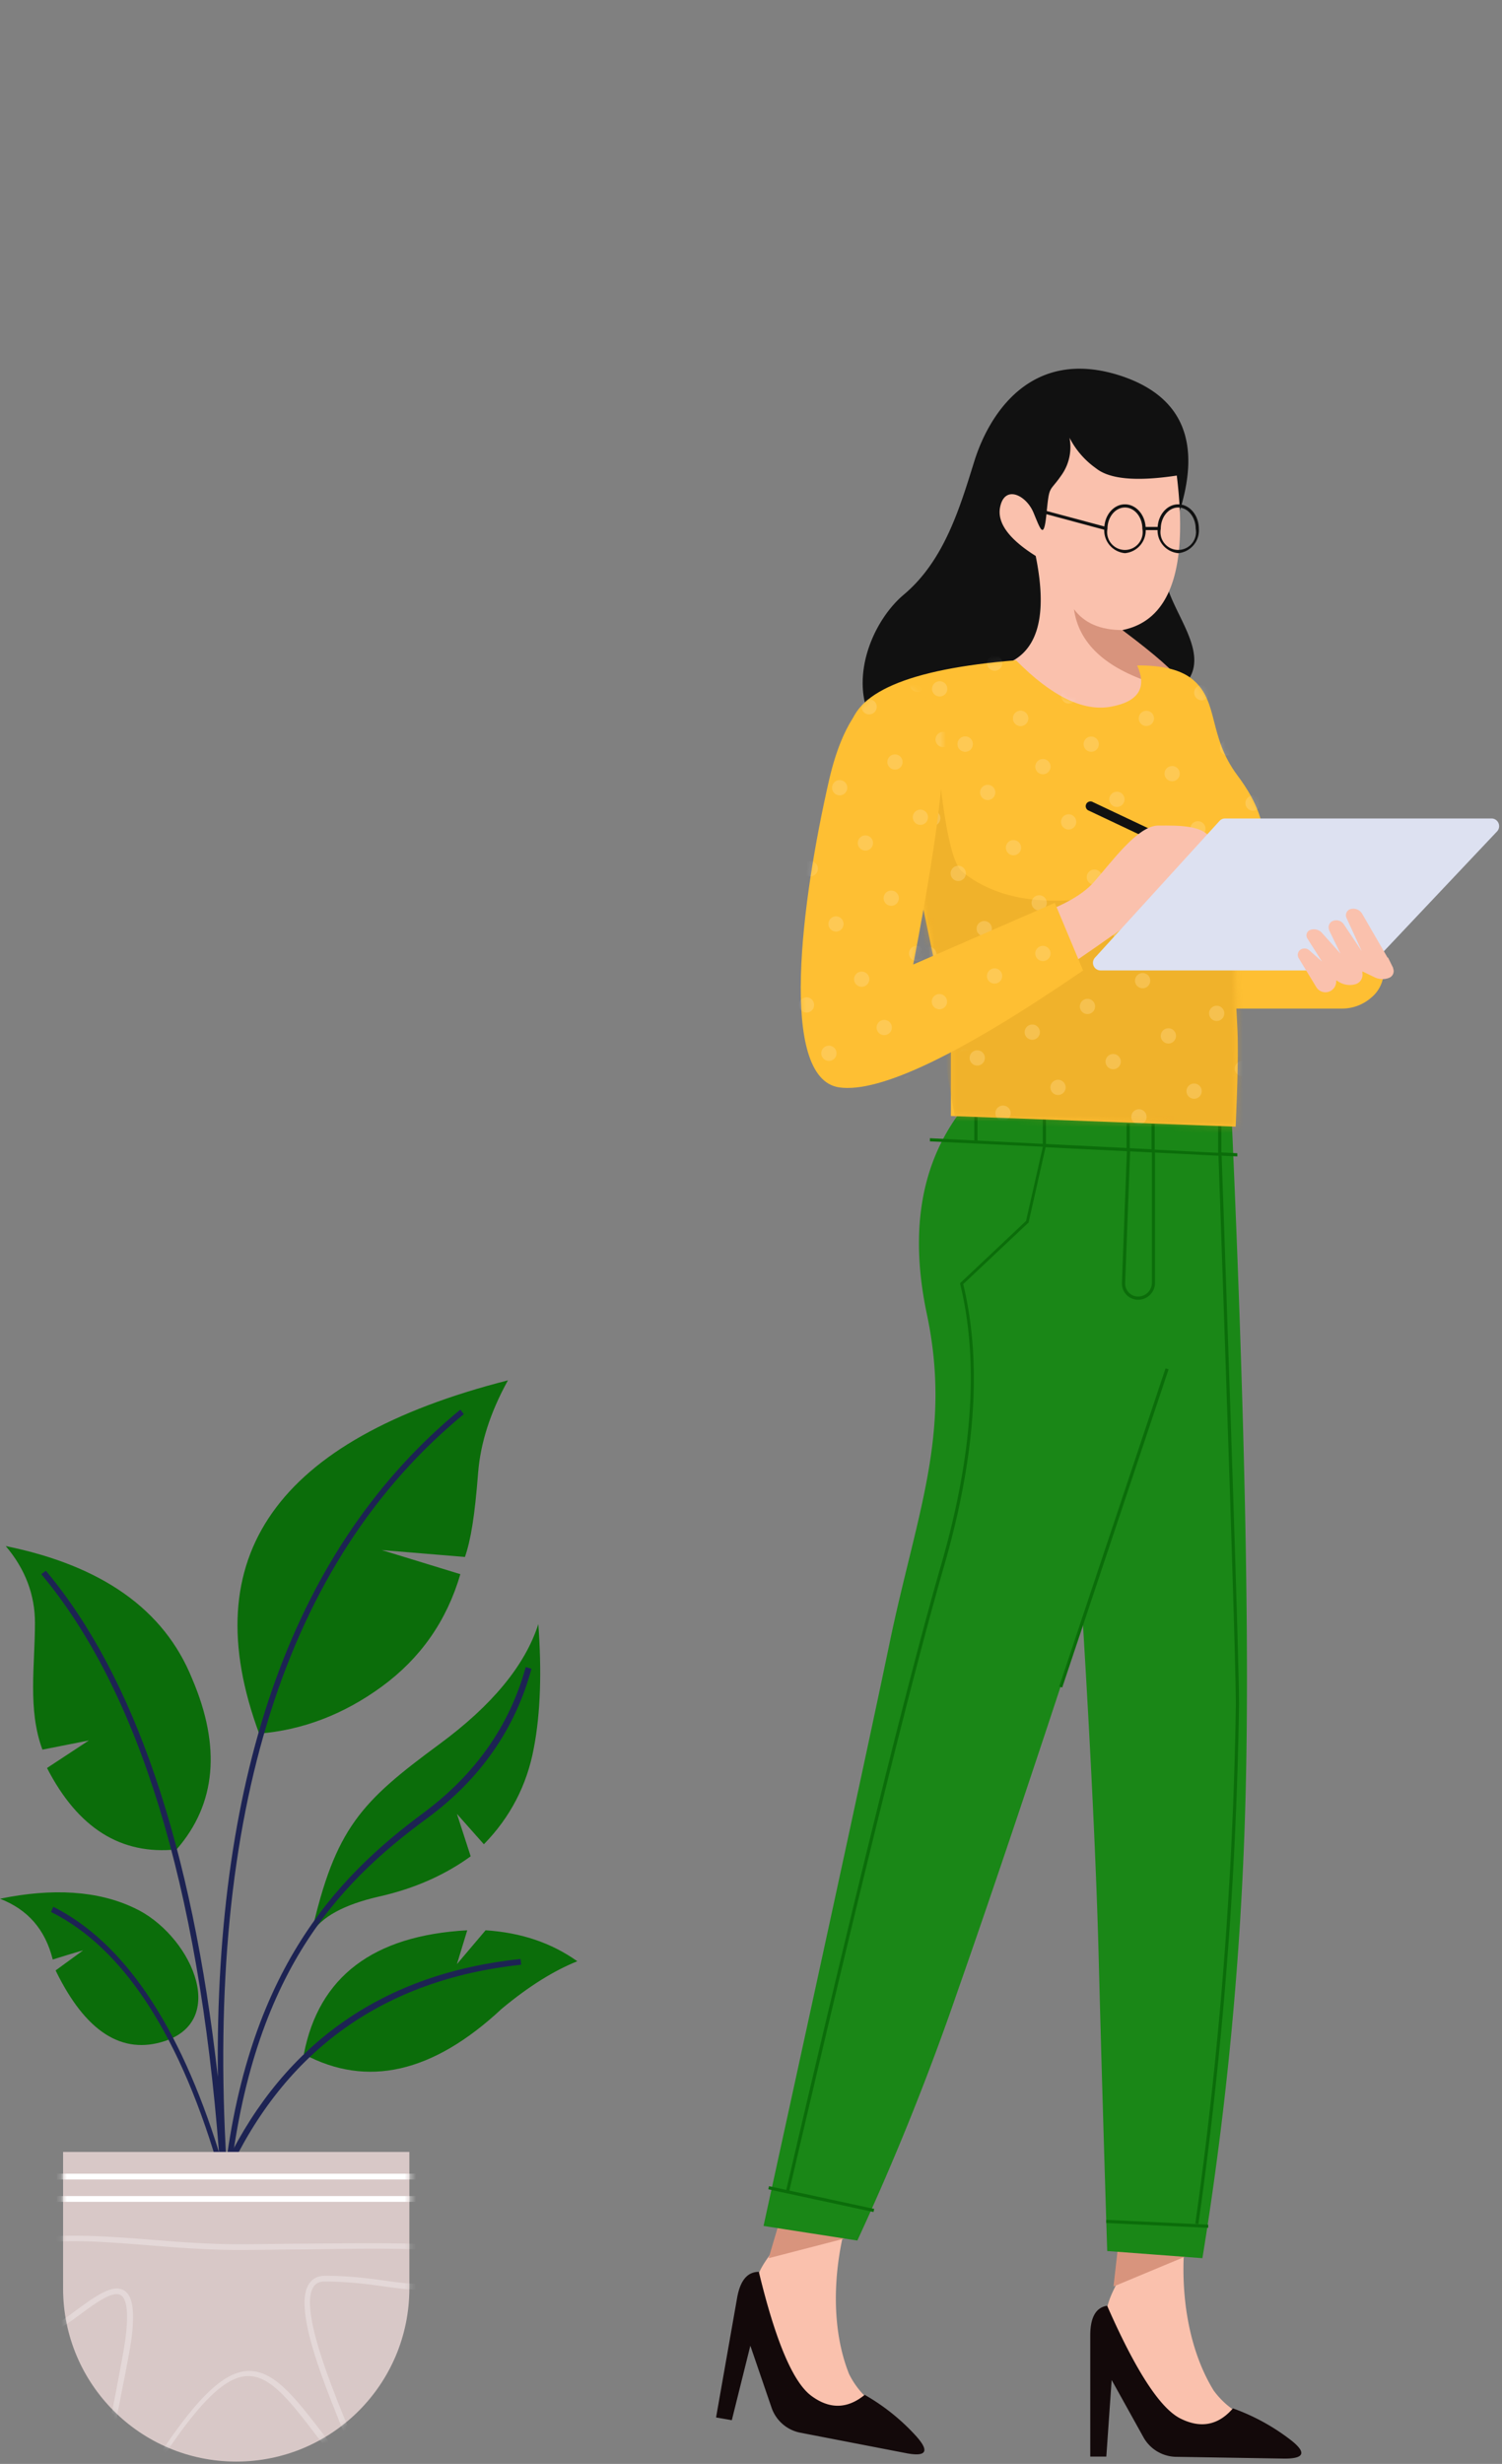 <svg width="258" height="423" viewBox="0 0 258 423" fill="none" xmlns="http://www.w3.org/2000/svg">
  <rect x="0" y="0" width="258" height="423" fill="#808080" stroke="none"/>
  <path fill-rule="evenodd" clip-rule="evenodd" d="M202.637 87.738c3.736-11.956.407-19.682-9.986-23.178-15.6-5.167-22.817 6.694-25.292 14.63-2.475 7.938-5.146 17.04-12.112 22.895-6.966 5.854-11.992 20.975.96 28.029 12.951 7.054 30.404-3.903 43.476-9.997 13.071-6.094-1.723-16.429.599-23.854a61.385 61.385 0 002.355-8.525z" fill="#111"/>
  <path fill-rule="evenodd" clip-rule="evenodd" d="M202.136 81.644c1.976 16.047-1.138 24.889-9.343 26.524.421 3.38 2.743 7.068 6.966 11.065 6.334 5.986-5.157 11.524-15.262 4.906-6.738-4.419-10.978-7.689-12.723-9.811 6.302-1.745 8.344-8.039 6.127-18.883-4.564-2.87-6.606-5.636-6.127-8.296.742-4.001 4.481-2.18 5.746.85 1.264 3.031 1.787 4.819 2.256 0 .469-4.818.48-3.434 2.497-6.345a8.348 8.348 0 001.439-6.497 14.516 14.516 0 004.557 5.244c2.333 1.875 6.955 2.29 13.867 1.243z" fill="#FAC1AD"/>
  <path fill-rule="evenodd" clip-rule="evenodd" d="M192.792 108.168c-3.761 0-6.541-1.178-8.318-3.587.822 5.815 5.306 10.037 13.453 12.668 8.147 2.631 6.436-.396-5.135-9.081z" fill="#D8947D"/>
  <path d="M193.229 94.966a3.915 3.915 0 01-3.543-4.186c0-2.323 1.591-4.198 3.543-4.198 1.951 0 3.565 1.875 3.565 4.198a3.917 3.917 0 01-3.565 4.186zm0-7.839c-1.646 0-2.998 1.636-2.998 3.653a3.05 3.05 0 005.35 2.52 3.052 3.052 0 00.646-2.52c0-2.017-1.341-3.653-2.998-3.653zM202.386 94.966a3.917 3.917 0 01-3.543-4.186c0-2.323 1.591-4.198 3.543-4.198 1.951 0 3.543 1.875 3.543 4.198a3.911 3.911 0 01-3.543 4.186zm0-7.839c-1.657 0-2.998 1.636-2.998 3.653a3.05 3.05 0 004.298 3.336 3.058 3.058 0 001.657-2.005 3.07 3.07 0 00.041-1.332c0-2.016-1.352-3.652-2.998-3.652z" fill="#111"/>
  <path d="M199.115 91.009h-2.616v-.546h2.616v.546zm-9.222 0l-11.883-3.195.141-.523 11.883 3.183-.141.535z" fill="#111"/>
  <path fill-rule="evenodd" clip-rule="evenodd" d="M213.866 414.895a14.492 14.492 0 01-5.386-4.481c-4.361-7.064-5.843-16.8-4.949-25.925h-9.081a15.886 15.886 0 01-1.93 6.291c-1.602 2.867-3.009 5.778-2.3 7.882.472 1.41 4.571 7.649 12.297 18.719l11.349-2.486z" fill="#FAC1AD"/>
  <path fill-rule="evenodd" clip-rule="evenodd" d="M206.256 386.299l-14.99 6.247.862-7.566 14.128 1.319z" fill="#D8947D"/>
  <path fill-rule="evenodd" clip-rule="evenodd" d="M190.176 395.849c-1.929.295-2.9 1.985-2.9 5.092v20.801h2.758l.916-13.148 5.451 9.812a6.54 6.54 0 005.614 3.379l18.675.305c3.496 0 3.765-1.119.807-3.357a36.134 36.134 0 00-9.714-5.266c-2.522 2.907-5.527 3.489-9.015 1.744-3.489-1.744-7.686-8.198-12.592-19.362z" fill="#13090A"/>
  <path fill-rule="evenodd" clip-rule="evenodd" d="M150.363 412.9a14.513 14.513 0 01-4.524-5.342c-3.074-7.73-2.835-17.563-.371-26.394l-8.939-1.581a16.062 16.062 0 01-2.965 5.855c-2.072 2.551-3.969 5.178-3.642 7.37.218 1.453 3.176 8.311 8.874 20.572l11.567-.48z" fill="#FAC1AD"/>
  <path fill-rule="evenodd" clip-rule="evenodd" d="M146.319 383.988l-14.292 3.696 2.158-7.294 12.134 3.598z" fill="#D8947D"/>
  <path fill-rule="evenodd" clip-rule="evenodd" d="M130.348 390.028c-1.952 0-3.205 1.45-3.74 4.502L123 415.026l2.704.469 3.183-12.788 3.641 10.629a6.54 6.54 0 004.939 4.307l18.336 3.543c3.445.625 3.903-.429 1.374-3.162a36.008 36.008 0 00-8.645-6.879c-2.987 2.442-6.051 2.493-9.19.153-3.14-2.341-6.138-9.431-8.994-21.27z" fill="#13090A"/>
  <path fill-rule="evenodd" clip-rule="evenodd" d="M164.426 191.59c-6.366 8.94-8.111 20.256-5.232 33.949 4.36 20.55-1.777 34.352-6.389 56.538-3.074 14.797-10.291 48.154-21.651 100.069l16.113 2.507a451.071 451.071 0 0017.236-42.845c5.77-16.44 12.925-37.699 21.465-63.776 1.454 23.875 2.373 43.266 2.758 58.173.385 14.907.872 31.656 1.461 50.247l16.353 1.232a587.048 587.048 0 007.358-77.404c.778-26.165.007-65.445-2.311-117.839l-47.161-.851z" fill="#1A8717"/>
  <path d="M207.532 382.473l-17.508-.829v-.545l17.519.829-.011.545zm-1.679-.654l-.534-.077a711.854 711.854 0 006.966-89.047c0-5.854-1.003-37.568-2.987-94.28l-10.902-.545v22.371a2.9 2.9 0 01-2.889 2.9h-.109a2.79 2.79 0 01-2.682-2.9l.851-22.6-13.965-.687-2.933 12.995h-.065l-11.153 10.51c3.271 13.409 2.126 29.675-3.27 48.35-5.397 18.675-14.347 54.728-26.589 107.264l14.575 3.151-.12.534-18.075-3.903.12-.534 2.965.643c12.243-52.558 21.193-88.654 26.6-107.308 5.408-18.653 6.541-34.886 3.271-48.219v-.153l11.316-10.673 2.889-12.744-19.405-.916v-.545l7.631.381v-4.197h.545v4.219l11.218.567v-4.786h.545v4.808l13.845.687v-4.187h.545v4.22l3.74.185v-4.361h.545v4.426l10.901.545a1.07 1.07 0 000-.196v-4.775h.545v4.906l2.748.142v.545l-2.693-.131c1.984 56.69 2.987 88.393 2.987 94.247a711.692 711.692 0 01-6.977 89.168zm-11.73-184.156l-.851 22.589a2.191 2.191 0 00.589 1.613 2.18 2.18 0 001.57.72h.087a2.356 2.356 0 002.344-2.355v-22.382l-3.739-.185zm-11.665 92.056l-.523-.164 18.271-54.64.523.174-18.271 54.63z" fill="#0B6D0A"/>
  <path fill-rule="evenodd" clip-rule="evenodd" d="M200.423 162.689h30.078l7.184 3.924a5.898 5.898 0 01-2.18 4.688 7.63 7.63 0 01-5.047 1.854h-30.035v-10.466z" fill="#FEBF33"/>
  <path fill-rule="evenodd" clip-rule="evenodd" d="M212.252 193.421c.349-7.893.451-13.416.305-16.571-.512-10.76-1.264-17.759 1.603-22.207 6.181-9.605 1.57-17.269-1.603-21.52-5.036-6.727-3.172-12.57-7.555-16.353-1.962-1.723-5.185-2.566-9.67-2.53 1.723 3.867.211 6.229-4.535 7.087-4.745.857-10.171-1.799-16.276-7.97-18.584 1.498-28.133 5.637-28.649 12.418-.516 6.781 3.31 14.885 11.479 24.311l5.985 28.585v12.919l48.916 1.831z" fill="#FEBF33"/>
  <g opacity=".4">
    <mask id="a" maskUnits="userSpaceOnUse" x="145" y="113" width="73" height="81">
      <path fill-rule="evenodd" clip-rule="evenodd" d="M212.252 193.421c.349-7.893.451-13.416.305-16.571-.512-10.76-1.264-17.759 1.603-22.207 6.181-9.605 1.57-17.269-1.603-21.52-5.036-6.727-3.172-12.57-7.555-16.353-1.962-1.723-5.185-2.566-9.67-2.53 1.723 3.867.211 6.229-4.535 7.087-4.745.857-10.171-1.799-16.276-7.97-18.584 1.498-28.133 5.637-28.649 12.418-.516 6.781 3.31 14.885 11.479 24.311l5.985 28.585v12.919l48.916 1.831z" fill="#FEBF33"/>
    </mask>
    <g mask="url(#a)">
      <path fill-rule="evenodd" clip-rule="evenodd" d="M217.212 139.664c1.388 5.32-2.609 8.954-11.992 10.902-11.163 2.3-28.486 8.34-39.965-.927-1.708-1.388-3.133-8.129-4.274-20.223l-4.6 20.223 3.346 18.163 4.514 25.075 51.085 2.027 7.631-46.671a7.23 7.23 0 00-2.769-3.129c-1.144-.676-2.147-2.507-2.976-5.44z" fill="#DD9D1D"/>
      <g opacity=".4" fill="#fff">
        <path d="M33.486 111.406a1.308 1.308 0 100-2.617 1.308 1.308 0 000 2.617zM42.97 106.98a1.308 1.308 0 100-2.617 1.308 1.308 0 000 2.617zM52.444 102.565a1.309 1.309 0 100-2.617 1.309 1.309 0 000 2.617zM61.929 98.138a1.308 1.308 0 100-2.616 1.308 1.308 0 000 2.616zM70.225 94.268a1.308 1.308 0 100-2.616 1.308 1.308 0 000 2.616zM79.698 89.853a1.308 1.308 0 100-2.616 1.308 1.308 0 000 2.616zM89.183 85.427a1.308 1.308 0 100-2.617 1.308 1.308 0 000 2.617zM98.667 81.011a1.308 1.308 0 100-2.616 1.308 1.308 0 000 2.616zM106.963 77.141a1.309 1.309 0 100-2.617 1.309 1.309 0 000 2.617zM116.437 72.715a1.308 1.308 0 100-2.615 1.308 1.308 0 000 2.615zM125.921 68.3a1.309 1.309 0 100-2.617 1.309 1.309 0 000 2.617zM135.406 63.873a1.308 1.308 0 100-2.616 1.308 1.308 0 000 2.616zM144.879 59.458a1.309 1.309 0 100-2.617 1.309 1.309 0 000 2.617zM153.176 55.588a1.308 1.308 0 100-2.617 1.308 1.308 0 000 2.617zM162.66 51.162a1.308 1.308 0 100-2.616 1.308 1.308 0 000 2.616zM172.134 46.746a1.308 1.308 0 100-2.616 1.308 1.308 0 000 2.616zM37.901 120.88a1.308 1.308 0 100-2.617 1.308 1.308 0 000 2.617zM47.386 116.465a1.309 1.309 0 10-.001-2.617 1.309 1.309 0 000 2.617zM56.87 112.038a1.308 1.308 0 10.001-2.615 1.308 1.308 0 000 2.615zM66.344 107.623a1.308 1.308 0 100-2.617 1.308 1.308 0 000 2.617zM74.64 103.753a1.308 1.308 0 100-2.617 1.308 1.308 0 000 2.617zM84.124 99.327a1.308 1.308 0 100-2.617 1.308 1.308 0 000 2.617zM93.609 94.911a1.308 1.308 0 100-2.616 1.308 1.308 0 000 2.616zM103.082 90.485a1.309 1.309 0 100-2.617 1.309 1.309 0 000 2.617zM111.379 86.626a1.308 1.308 0 100-2.617 1.308 1.308 0 000 2.617zM120.863 82.2a1.308 1.308 0 100-2.617 1.308 1.308 0 000 2.617zM130.337 77.773a1.308 1.308 0 100-2.616 1.308 1.308 0 000 2.617zM139.821 73.358a1.308 1.308 0 100-2.615 1.308 1.308 0 000 2.615zM149.306 68.932a1.308 1.308 0 100-2.617 1.308 1.308 0 000 2.617zM157.602 65.073a1.308 1.308 0 100-2.617 1.308 1.308 0 000 2.617zM167.075 60.647a1.308 1.308 0 100-2.616 1.308 1.308 0 000 2.616zM176.56 56.231a1.308 1.308 0 100-2.617 1.308 1.308 0 000 2.617zM42.327 130.365a1.309 1.309 0 100-2.617 1.309 1.309 0 000 2.617zM51.812 125.938a1.308 1.308 0 100-2.615 1.308 1.308 0 000 2.615zM61.285 121.523a1.308 1.308 0 100-2.617 1.308 1.308 0 000 2.617zM70.77 117.097a1.308 1.308 0 100-2.617 1.308 1.308 0 000 2.617zM79.066 113.238a1.309 1.309 0 100-2.617 1.309 1.309 0 000 2.617zM88.54 108.811a1.308 1.308 0 100-2.615 1.308 1.308 0 000 2.615zM98.024 104.396a1.308 1.308 0 100-2.617 1.308 1.308 0 000 2.617zM107.508 99.97a1.309 1.309 0 100-2.617 1.309 1.309 0 000 2.617zM115.805 96.1a1.308 1.308 0 100-2.617 1.308 1.308 0 000 2.617zM125.278 91.684a1.308 1.308 0 100-2.615 1.308 1.308 0 000 2.615zM134.763 87.258a1.308 1.308 0 100-2.617 1.308 1.308 0 000 2.617zM144.247 82.843a1.308 1.308 0 100-2.615 1.308 1.308 0 000 2.615zM153.721 78.417a1.308 1.308 0 100-2.617 1.308 1.308 0 000 2.617zM162.017 74.546a1.308 1.308 0 100-2.616 1.308 1.308 0 000 2.616zM171.501 70.131a1.309 1.309 0 100-2.617 1.309 1.309 0 000 2.617zM180.975 65.705a1.308 1.308 0 100-2.617 1.308 1.308 0 000 2.617zM46.197 138.661a1.308 1.308 0 100-2.617 1.308 1.308 0 000 2.617zM55.671 134.235a1.308 1.308 0 100-2.617 1.308 1.308 0 000 2.617zM65.156 129.819a1.308 1.308 0 100-2.615 1.308 1.308 0 000 2.615zM74.64 125.393a1.308 1.308 0 100-2.615 1.308 1.308 0 000 2.615zM82.936 121.523a1.308 1.308 0 100-2.617 1.308 1.308 0 000 2.617zM92.41 117.108a1.308 1.308 0 100-2.617 1.308 1.308 0 000 2.617zM101.894 112.682a1.308 1.308 0 100-2.616 1.308 1.308 0 000 2.616zM111.379 108.266a1.308 1.308 0 100-2.616 1.308 1.308 0 000 2.616zM119.664 104.396a1.308 1.308 0 10-.001-2.617 1.308 1.308 0 00.001 2.617zM129.148 99.98a1.309 1.309 0 100-2.616 1.309 1.309 0 000 2.617zM138.633 95.555a1.308 1.308 0 100-2.617 1.308 1.308 0 000 2.617zM148.106 91.14a1.308 1.308 0 100-2.616 1.308 1.308 0 000 2.615zM157.591 86.713a1.308 1.308 0 100-2.617 1.308 1.308 0 000 2.617zM165.887 82.843a1.308 1.308 0 100-2.617 1.308 1.308 0 000 2.617zM175.371 78.428a1.309 1.309 0 100-2.618 1.309 1.309 0 000 2.618zM184.845 74.001a1.308 1.308 0 100-2.615 1.308 1.308 0 000 2.615zM50.613 148.135a1.308 1.308 0 100-2.617 1.308 1.308 0 000 2.617zM60.097 143.719a1.308 1.308 0 10.001-2.615 1.308 1.308 0 00-.001 2.615zM69.582 139.293a1.308 1.308 0 100-2.615 1.308 1.308 0 000 2.615zM79.055 134.878a1.308 1.308 0 100-2.617 1.308 1.308 0 000 2.617zM87.351 131.008a1.308 1.308 0 100-2.617 1.308 1.308 0 000 2.617zM96.836 126.592a1.308 1.308 0 100-2.615 1.308 1.308 0 000 2.615zM106.309 122.166a1.308 1.308 0 10.002-2.616 1.308 1.308 0 00-.002 2.616zM115.794 117.751a1.308 1.308 0 10-.001-2.617 1.308 1.308 0 00.001 2.617zM124.09 113.881a1.308 1.308 0 10-.001-2.617 1.308 1.308 0 00.001 2.617zM133.574 109.455a1.309 1.309 0 100-2.618 1.309 1.309 0 000 2.618zM143.048 105.039a1.308 1.308 0 100-2.616 1.308 1.308 0 000 2.616zM152.532 100.613a1.309 1.309 0 100-2.618 1.309 1.309 0 000 2.618zM162.017 96.198a1.308 1.308 0 100-2.617 1.308 1.308 0 000 2.617zM170.302 92.328a1.308 1.308 0 100-2.616 1.308 1.308 0 000 2.616zM179.787 87.901a1.308 1.308 0 100-2.616 1.308 1.308 0 000 2.616zM189.271 83.486a1.308 1.308 0 100-2.615 1.308 1.308 0 000 2.615zM55.039 157.619a1.308 1.308 0 100-2.615 1.308 1.308 0 000 2.615zM64.512 153.204a1.308 1.308 0 100-2.617 1.308 1.308 0 000 2.617zM73.997 148.778a1.308 1.308 0 100-2.617 1.308 1.308 0 000 2.617zM83.481 144.363a1.308 1.308 0 100-2.617 1.308 1.308 0 000 2.617zM91.777 140.493a1.309 1.309 0 100-2.617 1.309 1.309 0 000 2.617zM101.251 136.066a1.308 1.308 0 100-2.616 1.308 1.308 0 000 2.616zM110.735 131.651a1.309 1.309 0 100-2.617 1.309 1.309 0 000 2.617zM120.22 127.225a1.308 1.308 0 10-.001-2.617 1.308 1.308 0 00.001 2.617zM128.516 123.355a1.309 1.309 0 10-.001-2.617 1.309 1.309 0 00.001 2.617zM137.99 118.939a1.308 1.308 0 100-2.616 1.308 1.308 0 000 2.616zM147.474 114.513a1.308 1.308 0 100-2.616 1.308 1.308 0 000 2.616zM156.948 110.098a1.308 1.308 0 10-.001-2.617 1.308 1.308 0 00.001 2.617zM166.432 105.672a1.308 1.308 0 100-2.616 1.308 1.308 0 000 2.616zM174.728 101.801a1.307 1.307 0 10.002-2.614 1.307 1.307 0 00-.002 2.614zM184.213 97.386a1.308 1.308 0 100-2.617 1.308 1.308 0 000 2.617zM193.686 92.96a1.308 1.308 0 100-2.616 1.308 1.308 0 000 2.616zM59.454 167.104a1.308 1.308 0 100-2.617 1.308 1.308 0 000 2.617zM68.938 162.678a1.308 1.308 0 100-2.617 1.308 1.308 0 000 2.617zM78.423 158.263a1.308 1.308 0 100-2.617 1.308 1.308 0 000 2.617zM87.896 153.837a1.309 1.309 0 100-2.617 1.309 1.309 0 000 2.617zM96.192 149.966a1.308 1.308 0 10.001-2.615 1.308 1.308 0 000 2.615zM105.677 145.551a1.308 1.308 0 10-.001-2.617 1.308 1.308 0 00.001 2.617zM115.15 141.125a1.309 1.309 0 100-2.617 1.309 1.309 0 000 2.617zM124.635 136.71a1.308 1.308 0 100-2.616 1.308 1.308 0 000 2.616zM132.931 132.839a1.307 1.307 0 10.002-2.614 1.307 1.307 0 00-.002 2.614zM142.416 128.413a1.308 1.308 0 10-.001-2.617 1.308 1.308 0 00.001 2.617zM151.889 123.998a1.308 1.308 0 100-2.616 1.308 1.308 0 000 2.616zM161.374 119.572a1.309 1.309 0 10-.001-2.617 1.309 1.309 0 00.001 2.617zM170.858 115.156a1.307 1.307 0 10.002-2.614 1.307 1.307 0 00-.002 2.614zM179.154 111.286a1.309 1.309 0 100-2.617 1.309 1.309 0 000 2.617zM188.628 106.871a1.308 1.308 0 10-.001-2.617 1.308 1.308 0 00.001 2.617zM198.112 102.445a1.309 1.309 0 100-2.618 1.309 1.309 0 000 2.618zM63.88 176.578a1.308 1.308 0 100-2.617 1.308 1.308 0 000 2.617zM73.365 172.163a1.308 1.308 0 100-2.617 1.308 1.308 0 000 2.617zM82.838 167.737a1.309 1.309 0 100-2.617 1.309 1.309 0 000 2.617zM92.322 163.321a1.308 1.308 0 100-2.617 1.308 1.308 0 000 2.617zM100.619 159.451a1.308 1.308 0 10-.001-2.617 1.308 1.308 0 00.001 2.617zM110.092 155.025a1.308 1.308 0 100-2.616 1.308 1.308 0 000 2.616zM119.577 150.61a1.309 1.309 0 10-.001-2.617 1.309 1.309 0 00.001 2.617zM129.061 146.183a1.307 1.307 0 10.002-2.614 1.307 1.307 0 00-.002 2.614zM137.357 142.324a1.308 1.308 0 100-2.616 1.308 1.308 0 000 2.616zM146.831 137.898a1.308 1.308 0 10-.001-2.617 1.308 1.308 0 00.001 2.617zM156.315 133.483a1.308 1.308 0 100-2.616 1.308 1.308 0 000 2.616zM165.789 129.056a1.308 1.308 0 100-2.616 1.308 1.308 0 000 2.616zM175.273 124.641a1.309 1.309 0 100-2.617 1.309 1.309 0 000 2.617zM183.569 120.771a1.309 1.309 0 100-2.617 1.309 1.309 0 000 2.617zM193.054 116.345a1.308 1.308 0 100-2.616 1.308 1.308 0 000 2.616zM202.528 111.929a1.308 1.308 0 100-2.616 1.308 1.308 0 000 2.616z"/>
        <path d="M63.88 176.578a1.308 1.308 0 100-2.617 1.308 1.308 0 000 2.617zM73.365 172.163a1.308 1.308 0 100-2.617 1.308 1.308 0 000 2.617zM82.838 167.737a1.309 1.309 0 100-2.617 1.309 1.309 0 000 2.617zM92.322 163.321a1.308 1.308 0 100-2.617 1.308 1.308 0 000 2.617zM100.619 159.451a1.308 1.308 0 10-.001-2.617 1.308 1.308 0 00.001 2.617zM110.092 155.025a1.308 1.308 0 100-2.616 1.308 1.308 0 000 2.616zM119.577 150.61a1.309 1.309 0 10-.001-2.617 1.309 1.309 0 00.001 2.617zM129.061 146.183a1.307 1.307 0 10.002-2.614 1.307 1.307 0 00-.002 2.614zM137.357 142.324a1.308 1.308 0 100-2.616 1.308 1.308 0 000 2.616zM146.831 137.898a1.308 1.308 0 10-.001-2.617 1.308 1.308 0 00.001 2.617zM156.315 133.483a1.308 1.308 0 100-2.616 1.308 1.308 0 000 2.616zM165.789 129.056a1.308 1.308 0 100-2.616 1.308 1.308 0 000 2.616zM175.273 124.641a1.309 1.309 0 100-2.617 1.309 1.309 0 000 2.617zM183.569 120.771a1.309 1.309 0 100-2.617 1.309 1.309 0 000 2.617zM193.054 116.345a1.308 1.308 0 100-2.616 1.308 1.308 0 000 2.616zM202.528 111.929a1.308 1.308 0 100-2.616 1.308 1.308 0 000 2.616zM67.75 184.874a1.308 1.308 0 10.001-2.615 1.308 1.308 0 00-.001 2.615zM77.224 180.459a1.308 1.308 0 100-2.617 1.308 1.308 0 000 2.617zM86.708 176.033a1.308 1.308 0 100-2.617 1.308 1.308 0 000 2.617zM96.192 171.618a1.309 1.309 0 100-2.617 1.309 1.309 0 000 2.617zM104.489 167.747a1.308 1.308 0 100-2.616 1.308 1.308 0 000 2.616zM113.962 163.321a1.309 1.309 0 100-2.617 1.309 1.309 0 000 2.617zM123.447 158.906a1.308 1.308 0 10-.001-2.617 1.308 1.308 0 00.001 2.617zM132.92 154.48a1.308 1.308 0 100-2.616 1.308 1.308 0 000 2.616zM141.217 150.62a1.308 1.308 0 100-2.616 1.308 1.308 0 000 2.616zM150.701 146.194a1.308 1.308 0 100-2.616 1.308 1.308 0 000 2.616zM160.185 141.779a1.309 1.309 0 100-2.617 1.309 1.309 0 000 2.617zM169.659 137.353a1.308 1.308 0 10-.001-2.617 1.308 1.308 0 00.001 2.617zM179.143 132.927a1.309 1.309 0 100-2.618 1.309 1.309 0 000 2.618zM187.44 129.067a1.308 1.308 0 100-2.616 1.308 1.308 0 000 2.616zM196.913 124.641a1.308 1.308 0 100-2.616 1.308 1.308 0 000 2.616zM206.398 120.226a1.309 1.309 0 10-.001-2.617 1.309 1.309 0 00.001 2.617zM72.165 194.359a1.308 1.308 0 100-2.617 1.308 1.308 0 000 2.617zM81.65 189.933a1.308 1.308 0 100-2.617 1.308 1.308 0 000 2.617zM91.134 185.518a1.309 1.309 0 100-2.617 1.309 1.309 0 000 2.617zM100.608 181.091a1.308 1.308 0 100-2.616 1.308 1.308 0 000 2.616zM108.904 177.232a1.308 1.308 0 10-.001-2.617 1.308 1.308 0 00.001 2.617zM118.388 172.806a1.308 1.308 0 100-2.616 1.308 1.308 0 000 2.616zM127.862 168.391a1.309 1.309 0 10-.001-2.617 1.309 1.309 0 00.001 2.617zM137.346 163.964a1.308 1.308 0 10.002-2.616 1.308 1.308 0 00-.002 2.616zM145.642 160.094a1.308 1.308 0 10.002-2.616 1.308 1.308 0 00-.002 2.616zM155.127 155.679a1.308 1.308 0 100-2.616 1.308 1.308 0 000 2.616zM164.601 151.253a1.308 1.308 0 10-.001-2.617 1.308 1.308 0 00.001 2.617zM174.085 146.837a1.307 1.307 0 10.002-2.614 1.307 1.307 0 00-.002 2.614zM183.559 142.411a1.308 1.308 0 100-2.616 1.308 1.308 0 000 2.616zM191.855 138.541a1.308 1.308 0 10-.001-2.617 1.308 1.308 0 00.001 2.617zM201.339 134.126a1.308 1.308 0 100-2.616 1.308 1.308 0 000 2.616zM210.824 129.7a1.309 1.309 0 10-.001-2.617 1.309 1.309 0 00.001 2.617zM76.591 203.844a1.308 1.308 0 100-2.617 1.308 1.308 0 000 2.617zM86.065 199.418a1.309 1.309 0 100-2.617 1.309 1.309 0 000 2.617zM95.55 195.002a1.308 1.308 0 100-2.615 1.308 1.308 0 000 2.615zM105.034 190.576a1.308 1.308 0 10-.001-2.617 1.308 1.308 0 00.001 2.617zM113.33 186.706a1.308 1.308 0 10-.001-2.617 1.308 1.308 0 00.001 2.617zM122.803 182.291a1.309 1.309 0 100-2.618 1.309 1.309 0 000 2.618zM132.288 177.864a1.308 1.308 0 100-2.616 1.308 1.308 0 000 2.616zM141.762 173.449a1.308 1.308 0 10-.001-2.617 1.308 1.308 0 00.001 2.617zM150.058 169.579a1.308 1.308 0 10-.001-2.617 1.308 1.308 0 00.001 2.617zM159.542 165.153a1.308 1.308 0 100-2.616 1.308 1.308 0 000 2.616zM169.027 160.738a1.309 1.309 0 10-.001-2.617 1.309 1.309 0 00.001 2.617zM178.5 156.311a1.307 1.307 0 10.002-2.614 1.307 1.307 0 00-.002 2.614zM187.985 151.896a1.308 1.308 0 10-.001-2.617 1.308 1.308 0 00.001 2.617zM196.281 148.026a1.309 1.309 0 10-.001-2.617 1.309 1.309 0 00.001 2.617zM205.765 143.6a1.309 1.309 0 100-2.618 1.309 1.309 0 000 2.618zM215.239 139.184a1.308 1.308 0 100-2.616 1.308 1.308 0 000 2.616zM81.007 213.318a1.309 1.309 0 10-.001-2.617 1.309 1.309 0 000 2.617zM90.491 208.902a1.308 1.308 0 10.001-2.615 1.308 1.308 0 00-.001 2.615zM99.975 204.476a1.309 1.309 0 100-2.617 1.309 1.309 0 000 2.617zM109.449 200.061a1.308 1.308 0 10-.001-2.617 1.308 1.308 0 00.001 2.617zM117.745 196.191a1.308 1.308 0 100-2.616 1.308 1.308 0 000 2.616zM127.23 191.764a1.308 1.308 0 100-2.616 1.308 1.308 0 000 2.616zM136.703 187.349a1.308 1.308 0 100-2.616 1.308 1.308 0 000 2.616zM146.188 182.923a1.308 1.308 0 10-.001-2.617 1.308 1.308 0 00.001 2.617zM154.484 179.053a1.308 1.308 0 10-.001-2.617 1.308 1.308 0 00.001 2.617zM163.968 174.638a1.308 1.308 0 100-2.616 1.308 1.308 0 000 2.616zM173.442 170.211a1.308 1.308 0 100-2.616 1.308 1.308 0 000 2.616zM182.926 165.796a1.309 1.309 0 100-2.617 1.309 1.309 0 000 2.617zM192.4 161.37a1.309 1.309 0 10-.001-2.617 1.309 1.309 0 00.001 2.617zM200.696 157.511a1.309 1.309 0 10-.001-2.617 1.309 1.309 0 00.001 2.617zM210.181 153.084a1.308 1.308 0 100-2.616 1.308 1.308 0 000 2.616zM219.665 148.669a1.308 1.308 0 10-.001-2.617 1.308 1.308 0 00.001 2.617zM84.876 221.614a1.308 1.308 0 100-2.617 1.308 1.308 0 000 2.617zM94.361 217.199a1.308 1.308 0 100-2.617 1.308 1.308 0 000 2.617zM103.835 212.773a1.309 1.309 0 10-.001-2.617 1.309 1.309 0 00.001 2.617zM113.319 208.357a1.307 1.307 0 10.002-2.614 1.307 1.307 0 00-.002 2.614zM121.615 204.487a1.309 1.309 0 100-2.617 1.309 1.309 0 000 2.617zM131.1 200.061a1.308 1.308 0 10-.001-2.617 1.308 1.308 0 00.001 2.617zM140.573 195.646a1.308 1.308 0 100-2.616 1.308 1.308 0 000 2.616zM150.058 191.219a1.308 1.308 0 100-2.616 1.308 1.308 0 000 2.616zM158.354 187.349a1.308 1.308 0 10-.001-2.617 1.308 1.308 0 00.001 2.617zM167.827 182.934a1.309 1.309 0 100-2.617 1.309 1.309 0 000 2.617zM177.312 178.508a1.308 1.308 0 10-.001-2.617 1.308 1.308 0 00.001 2.617zM186.796 174.092a1.308 1.308 0 10.002-2.616 1.308 1.308 0 00-.002 2.616zM196.27 169.666a1.308 1.308 0 100-2.616 1.308 1.308 0 000 2.616zM204.566 165.796a1.308 1.308 0 100-2.616 1.308 1.308 0 000 2.616zM214.051 161.381a1.309 1.309 0 10-.001-2.617 1.309 1.309 0 00.001 2.617zM223.524 156.955a1.308 1.308 0 100-2.616 1.308 1.308 0 000 2.616zM89.303 231.099a1.308 1.308 0 100-2.617 1.308 1.308 0 000 2.617zM98.776 226.673a1.308 1.308 0 100-2.616 1.308 1.308 0 000 2.616zM108.261 222.257a1.308 1.308 0 100-2.616 1.308 1.308 0 000 2.616zM117.745 217.831a1.308 1.308 0 100-2.616 1.308 1.308 0 000 2.616zM126.03 213.961a1.309 1.309 0 100-2.617 1.309 1.309 0 000 2.617zM135.515 209.546a1.309 1.309 0 10-.001-2.617 1.309 1.309 0 00.001 2.617zM144.999 205.119a1.308 1.308 0 10.002-2.616 1.308 1.308 0 00-.002 2.616zM154.473 200.704a1.308 1.308 0 10-.001-2.617 1.308 1.308 0 00.001 2.617zM162.769 196.834a1.308 1.308 0 100-2.616 1.308 1.308 0 000 2.616zM172.254 192.419a1.309 1.309 0 10-.001-2.617 1.309 1.309 0 00.001 2.617zM181.738 187.992a1.307 1.307 0 10.002-2.614 1.307 1.307 0 00-.002 2.614zM191.212 183.566a1.308 1.308 0 10-.001-2.617 1.308 1.308 0 00.001 2.617zM200.696 179.151a1.308 1.308 0 10-.001-2.617 1.308 1.308 0 00.001 2.617zM208.992 175.281a1.308 1.308 0 100-2.616 1.308 1.308 0 000 2.616zM218.466 170.865a1.308 1.308 0 100-2.616 1.308 1.308 0 000 2.616zM227.95 166.439a1.307 1.307 0 10.002-2.614 1.307 1.307 0 00-.002 2.614zM93.718 240.573a1.309 1.309 0 100-2.617 1.309 1.309 0 000 2.617zM103.202 236.157a1.307 1.307 0 10.002-2.614 1.307 1.307 0 00-.002 2.614zM112.676 231.731a1.308 1.308 0 10-.001-2.617 1.308 1.308 0 00.001 2.617zM122.16 227.316a1.309 1.309 0 100-2.617 1.309 1.309 0 000 2.617zM130.456 223.446a1.309 1.309 0 100-2.618 1.309 1.309 0 000 2.618zM139.941 219.03a1.308 1.308 0 100-2.616 1.308 1.308 0 000 2.616zM149.415 214.604a1.308 1.308 0 10-.001-2.617 1.308 1.308 0 00.001 2.617zM158.899 210.178a1.308 1.308 0 100-2.616 1.308 1.308 0 000 2.616zM167.195 206.319a1.308 1.308 0 100-2.616 1.308 1.308 0 000 2.616zM176.669 201.892a1.308 1.308 0 100-2.616 1.308 1.308 0 000 2.616zM186.153 197.477a1.308 1.308 0 100-2.616 1.308 1.308 0 000 2.616zM195.638 193.051a1.308 1.308 0 10-.001-2.617 1.308 1.308 0 00.001 2.617zM205.111 188.636a1.308 1.308 0 100-2.616 1.308 1.308 0 000 2.616zM213.407 184.765a1.308 1.308 0 10.002-2.616 1.308 1.308 0 00-.002 2.616zM222.892 180.339a1.308 1.308 0 100-2.616 1.308 1.308 0 000 2.616zM232.376 175.924a1.308 1.308 0 100-2.616 1.308 1.308 0 000 2.616z"/>
      </g>
    </g>
  </g>
  <path d="M208.273 149.127a.78.78 0 01-.349-.076l-20.888-9.878a.818.818 0 11.698-1.471l20.888 9.877a.8.8 0 01.42.464.797.797 0 01-.039.626.782.782 0 01-.73.458z" fill="#111"/>
  <path fill-rule="evenodd" clip-rule="evenodd" d="M176.68 157.51c5.385-1.7 9.121-3.721 11.207-6.061 3.118-3.522 7.544-9.714 11.054-9.714 3.51 0 9.332-.262 9.332 3.696 0 2.638-10.026 10.633-30.078 23.984l-1.515-11.905z" fill="#FAC1AD"/>
  <path fill-rule="evenodd" clip-rule="evenodd" d="M209.527 140.885l-21.455 23.537a1.31 1.31 0 00.97 2.181h44.981a1.298 1.298 0 00.926-.371l22.24-23.537a1.321 1.321 0 00-.949-2.181h-45.787a1.305 1.305 0 00-.926.371z" fill="#DDE1F1"/>
  <path fill-rule="evenodd" clip-rule="evenodd" d="M238.34 164.401l-4.361-7.523a1.76 1.76 0 00-.84-.733 1.757 1.757 0 00-1.111-.084 1.077 1.077 0 00-.685.506 1.099 1.099 0 00-.046 1.031l2.617 5.701-3.085-4.611a1.56 1.56 0 00-1.865-.589 1.168 1.168 0 00-.665 1.505v.087l1.952 4.023-3.184-3.565a1.856 1.856 0 00-1.995-.502.986.986 0 00-.658.882.977.977 0 00.059.383c.024.067.053.133.087.196l2.518 3.968-2.18-1.929a1.24 1.24 0 00-1.537-.087 1.086 1.086 0 00-.294 1.417l3.03 4.993a1.851 1.851 0 002.028.829 1.874 1.874 0 001.395-1.701v-.295l.545.317a3.576 3.576 0 002.759.348 1.676 1.676 0 001.188-1.907v-.295l2.115 1.014a3.054 3.054 0 002.474.098 1.224 1.224 0 00.789-1.136 1.22 1.22 0 00-.091-.477v-.098l-.872-1.766h-.087z" fill="#FAC1AD"/>
  <path fill-rule="evenodd" clip-rule="evenodd" d="M161.276 122.69c-2.737-6.018-14.096-9.507-18.86 11.218-4.764 20.724-8.722 51.239 1.733 52.776 6.955.996 20.921-5.694 41.895-20.07l-4.862-11.611-24.321 10.586c4.775-24.595 6.246-38.895 4.415-42.899z" fill="#FEBF33"/>
  <g opacity=".4">
    <mask id="b" maskUnits="userSpaceOnUse" x="137" y="118" width="50" height="69">
      <path fill-rule="evenodd" clip-rule="evenodd" d="M161.276 122.69c-2.737-6.018-14.096-9.507-18.86 11.218-4.764 20.724-8.722 51.239 1.733 52.776 6.955.996 20.921-5.694 41.895-20.07l-4.862-11.611-24.321 10.586c4.775-24.595 6.246-38.895 4.415-42.899z" fill="#FEBF33"/>
    </mask>
    <g opacity=".4" fill="#fff" mask="url(#b)">
      <path fill-rule="evenodd" clip-rule="evenodd" d="M70.847 123.289a1.308 1.308 0 101.744.632 1.317 1.317 0 00-1.744-.632zM80.331 118.873a1.311 1.311 0 00-.758 1.242 1.308 1.308 0 10.758-1.242zM91.549 115.08a1.305 1.305 0 00-1.244-.749 1.31 1.31 0 00-1.21 1.618 1.31 1.31 0 001.821.875 1.317 1.317 0 00.68-.741 1.305 1.305 0 00-.047-1.003zM100.401 112.398a1.313 1.313 0 00.784-1.224 1.296 1.296 0 00-.234-.722 1.297 1.297 0 00-.596-.471 1.308 1.308 0 10.046 2.417zM108.697 108.527a1.305 1.305 0 00.496-1.959 1.308 1.308 0 10-.496 1.959zM118.171 104.09a1.302 1.302 0 00.758-1.241 1.31 1.31 0 10-2.492.609 1.32 1.32 0 001.734.632z"/>
      <path d="M128.33 98.957a1.308 1.308 0 10-2.459-.895 1.308 1.308 0 002.459.895z"/>
      <path fill-rule="evenodd" clip-rule="evenodd" d="M137.14 95.27a1.308 1.308 0 10-1.745-.632 1.321 1.321 0 001.745.633z"/>
      <path d="M146.108 90.662a1.308 1.308 0 10-2.459-.895 1.308 1.308 0 002.459.895z"/>
      <path fill-rule="evenodd" clip-rule="evenodd" d="M154.909 86.974a1.305 1.305 0 00.759-1.242 1.311 1.311 0 00-1.618-1.216 1.308 1.308 0 10.859 2.458zM164.394 82.56a1.311 1.311 0 00.749-1.245 1.305 1.305 0 00-2.271-.823 1.31 1.31 0 00.518 2.114 1.308 1.308 0 001.004-.047zM173.9 78.133a1.31 1.31 0 00.507-1.96 1.309 1.309 0 10-.507 1.96zM183.352 73.718a1.308 1.308 0 10-1.1-2.374 1.308 1.308 0 001.1 2.374zM191.648 69.847a1.31 1.31 0 00.507-1.96 1.307 1.307 0 00-2.349.576 1.309 1.309 0 001.842 1.384zM201.154 65.432a1.305 1.305 0 00.749-1.244 1.31 1.31 0 00-1.618-1.21 1.31 1.31 0 00-.981 1.07c-.04.256-.003.517.106.752a1.32 1.32 0 001.744.632zM210.606 61.006a1.31 1.31 0 00.507-1.96 1.306 1.306 0 00-2.021-.11 1.307 1.307 0 00.517 2.111c.325.119.683.104.997-.041zM75.272 132.773a1.311 1.311 0 00-.758 1.242 1.308 1.308 0 10.758-1.242zM84.757 128.347a1.31 1.31 0 00-.507 1.96 1.31 1.31 0 002.02.111 1.308 1.308 0 00.22-1.438 1.316 1.316 0 00-1.733-.633zM95.975 124.564a1.307 1.307 0 10-.632 1.734 1.32 1.32 0 00.632-1.734zM104.816 121.882a1.307 1.307 0 10-1.469-.211 1.314 1.314 0 001.469.211z"/>
      <path d="M113.781 117.274a1.309 1.309 0 10-2.46-.895 1.309 1.309 0 002.46.895z"/>
      <path fill-rule="evenodd" clip-rule="evenodd" d="M122.597 113.586a1.311 1.311 0 00.749-1.244 1.303 1.303 0 00-.861-1.169 1.304 1.304 0 00-1.41.346 1.306 1.306 0 00.518 2.114 1.3 1.3 0 001.004-.047zM132.07 109.171a1.304 1.304 0 00.722-1.25 1.314 1.314 0 00-.868-1.153 1.311 1.311 0 00-1.4.346 1.308 1.308 0 001.546 2.057zM141.555 104.744a1.304 1.304 0 00.767-1.233 1.307 1.307 0 10-.767 1.233zM149.851 100.885a1.3 1.3 0 00.758-1.242 1.31 1.31 0 10-2.491.61 1.318 1.318 0 001.733.632zM159.335 96.46a1.306 1.306 0 00.496-1.96 1.308 1.308 0 10-.496 1.96zM168.809 92.098a1.31 1.31 0 00.507-1.96 1.309 1.309 0 00-2.24 1.328 1.318 1.318 0 001.733.632zM178.261 87.618a1.307 1.307 0 10-1.098-2.373 1.307 1.307 0 001.098 2.373z"/>
      <path d="M188.447 82.464a1.308 1.308 0 10-2.46-.895 1.308 1.308 0 002.46.895z"/>
      <path fill-rule="evenodd" clip-rule="evenodd" d="M196.063 79.332a1.31 1.31 0 00.507-1.96 1.304 1.304 0 00-1.366-.498 1.309 1.309 0 10.859 2.458z"/>
      <path d="M206.232 74.182a1.308 1.308 0 10-2.46-.894 1.308 1.308 0 002.46.894z"/>
      <path fill-rule="evenodd" clip-rule="evenodd" d="M215.032 70.49a1.305 1.305 0 00.749-1.243 1.31 1.31 0 00-1.618-1.21 1.31 1.31 0 00-.981 1.07c-.04.255-.003.517.106.751a1.32 1.32 0 001.744.632zM79.688 142.247a1.317 1.317 0 00-.75 1.244 1.305 1.305 0 00.862 1.17 1.305 1.305 0 001.41-.346 1.312 1.312 0 00-.08-1.849 1.319 1.319 0 00-.945-.342c-.172.008-.341.05-.497.123z"/>
      <path d="M90.953 139.46a1.309 1.309 0 10-2.46-.895 1.309 1.309 0 002.46.895z"/>
      <path fill-rule="evenodd" clip-rule="evenodd" d="M100.39 134.049a1.31 1.31 0 00-2.417.112 1.307 1.307 0 102.417-.112zM108.13 128.99a1.308 1.308 0 101.116 2.367 1.308 1.308 0 00-1.116-2.367zM117.538 127.497c.234-.11.43-.287.563-.509a1.31 1.31 0 00-1.432-1.945 1.31 1.31 0 00-.875 1.822 1.318 1.318 0 001.744.632zM127.023 123.071a1.313 1.313 0 00.758-1.242 1.31 1.31 0 10-.758 1.242zM136.496 118.655c.236-.108.433-.284.568-.505a1.32 1.32 0 00.191-.737 1.314 1.314 0 00-1.618-1.216 1.314 1.314 0 00-.983 1.073 1.31 1.31 0 00.109.753 1.32 1.32 0 001.733.632zM144.869 111.864a1.305 1.305 0 00-.496 1.959 1.308 1.308 0 10.496-1.959zM154.277 110.359a1.305 1.305 0 00.496-1.959 1.313 1.313 0 00-1.365-.495 1.307 1.307 0 00-.875 1.822 1.296 1.296 0 00.74.679 1.3 1.3 0 001.004-.047zM163.751 105.944a1.31 1.31 0 00-.101-2.417 1.31 1.31 0 00-1.413.346 1.307 1.307 0 00-.22 1.438 1.32 1.32 0 001.734.633zM173.235 101.518a1.314 1.314 0 00.749-1.244 1.309 1.309 0 10-.749 1.244zM182.709 97.102a1.307 1.307 0 10-1.734-.632 1.32 1.32 0 001.734.632zM191.092 90.31a1.31 1.31 0 00-.507 1.96 1.309 1.309 0 10.507-1.96zM200.489 88.828a1.31 1.31 0 00.758-1.242 1.304 1.304 0 00-1.618-1.216 1.31 1.31 0 00-.873 1.825 1.308 1.308 0 001.733.633zM209.974 84.39a1.31 1.31 0 00-.112-2.413 1.31 1.31 0 00-1.739 1.03 1.32 1.32 0 00.106.751 1.32 1.32 0 001.745.633zM219.447 79.964a1.31 1.31 0 00.508-1.96 1.311 1.311 0 00-2.022-.11 1.314 1.314 0 00-.219 1.438 1.308 1.308 0 001.733.632zM83.558 150.555a1.308 1.308 0 101.114 2.367 1.308 1.308 0 00-1.114-2.367zM93.042 146.128a1.311 1.311 0 00-.758 1.242 1.308 1.308 0 10.758-1.242zM104.26 142.345a1.31 1.31 0 00-1.959-.507 1.3 1.3 0 00-.457.608 1.302 1.302 0 00.345 1.413 1.31 1.31 0 001.851-.08 1.292 1.292 0 00.22-1.434zM113.112 139.653a1.314 1.314 0 00.749-1.244 1.307 1.307 0 10-.749 1.244zM121.408 135.793a1.305 1.305 0 00.496-1.959 1.31 1.31 0 00-2.018-.108 1.305 1.305 0 00.52 2.11c.327.118.687.103 1.002-.043zM130.882 131.345a1.312 1.312 0 00.795-1.239 1.306 1.306 0 00-2.605-.13 1.303 1.303 0 00.85 1.395c.312.114.655.104.96-.026zM140.366 126.985a1.314 1.314 0 00.749-1.244 1.307 1.307 0 10-.749 1.244zM149.84 122.526a1.313 1.313 0 00.758-1.242 1.31 1.31 0 00-2.6-.143 1.306 1.306 0 00.845 1.426c.325.119.683.104.997-.041zM158.136 118.655a1.304 1.304 0 00.507-1.959 1.306 1.306 0 00-2.021-.111 1.311 1.311 0 00-.219 1.438 1.31 1.31 0 001.733.632zM167.621 114.24a1.304 1.304 0 00.758-1.242 1.306 1.306 0 00-1.618-1.216 1.302 1.302 0 00-.982 1.073 1.31 1.31 0 00.108.753 1.322 1.322 0 001.734.632zM177.105 109.814a1.308 1.308 0 10-1.116-2.367 1.308 1.308 0 001.116 2.367zM186.579 105.399a1.305 1.305 0 00.758-1.242 1.31 1.31 0 10-2.492.609 1.32 1.32 0 001.734.633zM196.063 100.972a1.305 1.305 0 00.496-1.959 1.307 1.307 0 10-.496 1.959zM204.359 97.102a1.305 1.305 0 00.749-1.244 1.31 1.31 0 00-1.618-1.21 1.31 1.31 0 00-.981 1.07 1.303 1.303 0 00.847 1.43 1.307 1.307 0 001.003-.046zM213.833 92.687a1.305 1.305 0 00.703-1.265 1.306 1.306 0 00-.893-1.139 1.307 1.307 0 10.19 2.404zM223.317 88.26a1.304 1.304 0 00.759-1.241 1.31 1.31 0 10-.759 1.242zM87.984 160.028a1.31 1.31 0 00-.507 1.96 1.31 1.31 0 002.02.111 1.308 1.308 0 00.22-1.438 1.32 1.32 0 00-1.733-.633zM97.457 155.613a1.305 1.305 0 00-.749 1.244 1.309 1.309 0 10.75-1.244zM108.675 151.819a1.311 1.311 0 00-1.244-.749 1.303 1.303 0 00-1.169.861 1.304 1.304 0 00.346 1.41 1.306 1.306 0 002.114-.518 1.304 1.304 0 00-.047-1.004z"/>
      <path d="M118.2 148.409a1.309 1.309 0 10-2.46-.895 1.309 1.309 0 002.46.895z"/>
      <path fill-rule="evenodd" clip-rule="evenodd" d="M125.824 145.267a1.304 1.304 0 00.758-1.242 1.306 1.306 0 00-1.618-1.216 1.302 1.302 0 00-.982 1.073 1.31 1.31 0 00.845 1.427c.324.118.683.103.997-.042z"/>
      <path d="M135.977 140.106a1.309 1.309 0 10-2.46-.894 1.309 1.309 0 002.46.894z"/>
      <path fill-rule="evenodd" clip-rule="evenodd" d="M144.782 136.426a1.31 1.31 0 00-.101-2.417 1.31 1.31 0 00-1.413.346 1.307 1.307 0 00.517 2.112c.324.119.683.104.997-.041zM154.277 132.01a1.307 1.307 0 10-1.492-2.091 1.306 1.306 0 00-.252 1.426 1.313 1.313 0 00.734.694 1.316 1.316 0 001.01-.029zM162.562 128.14a1.305 1.305 0 00.496-1.959 1.308 1.308 0 00-2.24 1.327 1.318 1.318 0 001.744.632zM172.047 123.714a1.311 1.311 0 00.749-1.244 1.303 1.303 0 00-.861-1.169 1.304 1.304 0 00-1.41.346 1.306 1.306 0 00.518 2.114 1.3 1.3 0 001.004-.047zM181.531 119.353a1.313 1.313 0 00.758-1.242 1.298 1.298 0 00-.251-.717 1.303 1.303 0 00-1.366-.499 1.305 1.305 0 00-.136 2.496c.324.118.681.104.995-.038zM191.005 114.872a1.305 1.305 0 00.496-1.959 1.313 1.313 0 00-1.366-.494 1.302 1.302 0 00-.981 1.07 1.311 1.311 0 001.354 1.507 1.3 1.3 0 00.497-.124zM200.478 110.457a1.314 1.314 0 00.759-1.242 1.306 1.306 0 00-1.618-1.216 1.312 1.312 0 00-.874 1.826 1.319 1.319 0 001.733.632zM208.785 106.587a1.307 1.307 0 10-1.096-2.374 1.307 1.307 0 001.096 2.374zM218.259 102.161a1.313 1.313 0 00.758-1.242 1.31 1.31 0 00-2.6-.143 1.306 1.306 0 00.845 1.426c.325.119.683.104.997-.041zM227.744 97.746a1.309 1.309 0 10-1.119-2.366 1.309 1.309 0 001.119 2.366zM92.4 169.502a1.305 1.305 0 00-.75 1.244 1.308 1.308 0 10.75-1.244zM101.883 165.141a1.31 1.31 0 00.101 2.417 1.31 1.31 0 001.742-1.032 1.306 1.306 0 00-.109-.752 1.32 1.32 0 00-1.734-.633z"/>
      <path d="M113.135 162.299a1.309 1.309 0 10-2.46-.895 1.309 1.309 0 002.46.895z"/>
      <path fill-rule="evenodd" clip-rule="evenodd" d="M120.842 156.245a1.314 1.314 0 00-.749 1.244 1.313 1.313 0 00.861 1.17 1.31 1.31 0 001.632-1.781 1.323 1.323 0 00-1.744-.633zM128.505 154.119a1.314 1.314 0 001.244.75 1.308 1.308 0 10-.611-2.494 1.323 1.323 0 00-.633 1.744zM137.99 149.693a1.313 1.313 0 001.242.759 1.314 1.314 0 001.216-1.618 1.305 1.305 0 00-1.826-.874 1.305 1.305 0 00-.632 1.733zM149.208 145.91a1.311 1.311 0 00.749-1.244 1.303 1.303 0 00-.861-1.169 1.31 1.31 0 00-1.633 1.781 1.322 1.322 0 001.745.632zM157.548 139.118a1.307 1.307 0 101.096 2.374 1.307 1.307 0 00-1.096-2.374zM165.244 136.982a1.31 1.31 0 002.417-.101 1.31 1.31 0 00-1.784-1.633 1.306 1.306 0 00-.633 1.734zM174.729 132.566a1.304 1.304 0 001.242.759 1.314 1.314 0 001.216-1.618 1.314 1.314 0 00-1.074-.983 1.306 1.306 0 00-1.426.845 1.31 1.31 0 00.042.997z"/>
      <path d="M186.62 128.043a1.309 1.309 0 10-2.46-.894 1.309 1.309 0 002.46.894z"/>
      <path fill-rule="evenodd" clip-rule="evenodd" d="M195.42 124.357a1.3 1.3 0 00.758-1.242 1.309 1.309 0 10-.758 1.242zM203.803 117.565a1.31 1.31 0 00.101 2.417 1.31 1.31 0 001.413-.346 1.307 1.307 0 00-.517-2.112 1.306 1.306 0 00-.997.041zM211.456 115.439a1.314 1.314 0 001.244.749 1.31 1.31 0 00.824-2.271 1.304 1.304 0 00-2.11.52c-.118.327-.103.687.042 1.002zM222.674 111.645a1.304 1.304 0 00.507-1.959 1.306 1.306 0 00-2.021-.111 1.303 1.303 0 00-.219 1.438 1.298 1.298 0 001.733.632z"/>
      <path d="M232.833 106.495a1.309 1.309 0 10-2.46-.895 1.309 1.309 0 002.46.895z"/>
      <path fill-rule="evenodd" clip-rule="evenodd" d="M96.825 178.987a1.31 1.31 0 00-.507 1.96 1.31 1.31 0 002.021.111 1.308 1.308 0 00.22-1.439 1.317 1.317 0 00-1.734-.632zM106.31 174.572a1.305 1.305 0 00-.496 1.959 1.308 1.308 0 10.496-1.959zM117.527 170.778a1.305 1.305 0 00-1.959-.496 1.308 1.308 0 001.327 2.24 1.318 1.318 0 00.632-1.744zM125.268 165.73a1.313 1.313 0 00-.759 1.242 1.314 1.314 0 001.618 1.216 1.305 1.305 0 00.874-1.826 1.305 1.305 0 00-1.733-.632zM132.932 163.593a1.306 1.306 0 002.419-.089 1.307 1.307 0 10-2.419.089zM144.782 158.077a1.313 1.313 0 00-1.242-.758 1.31 1.31 0 00-.143 2.6 1.306 1.306 0 001.422-.846 1.321 1.321 0 00-.037-.996zM154.277 153.651a1.313 1.313 0 00-1.242-.758 1.304 1.304 0 00-1.175.858 1.314 1.314 0 00.346 1.414 1.307 1.307 0 002.112-.517 1.306 1.306 0 00-.041-.997zM162.006 148.603a1.31 1.31 0 00.101 2.417 1.31 1.31 0 001.413-.346 1.307 1.307 0 00.22-1.438 1.305 1.305 0 00-1.239-.756c-.171.008-.339.05-.495.123zM169.67 146.466a1.313 1.313 0 001.242.759 1.314 1.314 0 001.216-1.618 1.305 1.305 0 00-1.826-.874 1.305 1.305 0 00-.632 1.733zM181.531 140.939a1.305 1.305 0 00-1.959-.496 1.313 1.313 0 00-.495 1.366 1.306 1.306 0 001.822.874 1.32 1.32 0 00.632-1.744zM190.994 136.524a1.313 1.313 0 00-1.242-.758 1.306 1.306 0 00-.829 2.272 1.307 1.307 0 002.112-.517 1.306 1.306 0 00-.041-.997zM199.846 133.842a1.308 1.308 0 10-1.744-.633 1.316 1.316 0 001.744.633zM208.219 127.05a1.307 1.307 0 101.096 2.374 1.307 1.307 0 00-1.096-2.374zM215.882 124.913a1.313 1.313 0 001.242.758 1.306 1.306 0 00.829-2.272 1.307 1.307 0 00-2.112.517 1.31 1.31 0 00.041.997zM227.733 119.353a1.314 1.314 0 00-1.244-.749 1.31 1.31 0 00-.824 2.271 1.31 1.31 0 002.068-1.522zM237.217 114.992a1.31 1.31 0 00-1.96-.507 1.305 1.305 0 00-.498 1.367 1.302 1.302 0 001.073.983c.256.039.518.001.753-.109a1.318 1.318 0 00.632-1.734zM101.24 188.472a1.3 1.3 0 00-.541.516 1.314 1.314 0 00.689 1.878 1.303 1.303 0 001.734-.996 1.298 1.298 0 00-.387-1.182 1.307 1.307 0 00-1.495-.216zM110.725 184.056a1.313 1.313 0 00-.758 1.242 1.306 1.306 0 002.272.829 1.307 1.307 0 00-.517-2.112 1.306 1.306 0 00-.997.041zM121.943 180.262a1.31 1.31 0 00-2.417.101 1.31 1.31 0 001.032 1.742 1.306 1.306 0 001.426-.845 1.308 1.308 0 00-.041-.998zM129.683 175.215a1.305 1.305 0 00-.496 1.959 1.308 1.308 0 10.496-1.959zM137.979 171.345a1.305 1.305 0 00-.496 1.959 1.313 1.313 0 001.366.495 1.31 1.31 0 00.134-2.501 1.307 1.307 0 00-1.004.047zM149.197 167.551a1.301 1.301 0 00-.509-.563 1.31 1.31 0 00-1.945 1.432 1.31 1.31 0 001.822.875 1.31 1.31 0 00.632-1.744zM158.638 163.135a1.31 1.31 0 00-2.417.101 1.31 1.31 0 001.032 1.742 1.306 1.306 0 001.426-.845 1.308 1.308 0 00-.041-.998zM166.421 158.077c-.233.11-.429.287-.562.509a1.301 1.301 0 00.067 1.45 1.305 1.305 0 001.365.495 1.31 1.31 0 00.875-1.822 1.314 1.314 0 00-1.247-.755c-.173.008-.342.05-.498.123zM174.718 154.239a1.313 1.313 0 00-.759 1.242 1.314 1.314 0 001.618 1.217 1.314 1.314 0 00.983-1.074 1.306 1.306 0 00-.109-.752 1.32 1.32 0 00-1.733-.633zM185.892 150.424a1.313 1.313 0 00-1.242-.758 1.306 1.306 0 00-.829 2.272 1.307 1.307 0 002.112-.517 1.306 1.306 0 00-.041-.997zM195.42 145.998a1.301 1.301 0 00-.509-.563 1.31 1.31 0 00-1.945 1.432 1.31 1.31 0 001.822.875 1.321 1.321 0 00.632-1.744zM204.261 143.338a1.313 1.313 0 00.759-1.242 1.314 1.314 0 00-1.618-1.217 1.314 1.314 0 00-.983 1.074 1.306 1.306 0 00.845 1.426c.325.119.683.104.997-.041zM212.645 136.524a1.314 1.314 0 00-.759 1.242 1.309 1.309 0 102.492-.61 1.319 1.319 0 00-1.733-.632zM220.298 134.398a1.303 1.303 0 001.24.753 1.305 1.305 0 001.217-1.611 1.305 1.305 0 00-1.063-.987 1.301 1.301 0 00-1.432.84c-.121.327-.107.688.038 1.005zM232.159 128.871a1.307 1.307 0 10-.633 1.733 1.32 1.32 0 00.633-1.733zM241.632 124.444a1.314 1.314 0 00-1.959-.495 1.305 1.305 0 00-.495 1.365 1.308 1.308 0 102.454-.87zM105.11 196.757a1.313 1.313 0 00-.749 1.244 1.31 1.31 0 002.272.824 1.32 1.32 0 00.328-.684 1.301 1.301 0 00-.409-1.165 1.302 1.302 0 00-.944-.342c-.173.008-.342.05-.498.123z"/>
      <path d="M116.377 193.978a1.309 1.309 0 10-2.46-.895 1.309 1.309 0 002.46.895z"/>
      <path fill-rule="evenodd" clip-rule="evenodd" d="M125.813 188.559a1.313 1.313 0 00-1.242-.758 1.311 1.311 0 00-1.216 1.618 1.307 1.307 0 002.499.137 1.306 1.306 0 00-.041-.997zM135.297 184.133a1.302 1.302 0 00-1.235-.772 1.308 1.308 0 10.592 2.494 1.32 1.32 0 00.643-1.722zM141.195 181.374a1.307 1.307 0 102.374-1.096 1.307 1.307 0 00-2.374 1.096zM151.334 175.215a1.314 1.314 0 00-.759 1.242 1.306 1.306 0 001.618 1.216 1.312 1.312 0 00.874-1.826 1.31 1.31 0 00-1.733-.632z"/>
      <path d="M162.589 172.43a1.309 1.309 0 10-2.46-.895 1.309 1.309 0 002.46.895z"/>
      <path fill-rule="evenodd" clip-rule="evenodd" d="M172.025 167.006a1.313 1.313 0 00-1.242-.759 1.314 1.314 0 00-1.216 1.618 1.305 1.305 0 001.826.874 1.305 1.305 0 00.632-1.733zM177.955 164.247a1.314 1.314 0 001.244.749 1.305 1.305 0 00.824-2.271 1.312 1.312 0 00-1.849.081 1.319 1.319 0 00-.342.944c.008.173.05.341.123.497zM188.072 158.088a1.289 1.289 0 00-.764 1.237c.007.172.048.341.121.496a1.303 1.303 0 001.238.763 1.313 1.313 0 001.178-.852 1.31 1.31 0 00-1.02-1.747 1.308 1.308 0 00-.753.103zM199.29 154.294a1.305 1.305 0 00-1.959-.496 1.313 1.313 0 00-.495 1.365 1.307 1.307 0 002.496.133 1.314 1.314 0 00-.042-1.002zM208.785 149.879a1.304 1.304 0 00-1.241-.759 1.314 1.314 0 00-1.217 1.618 1.314 1.314 0 001.074.983 1.306 1.306 0 001.426-.845 1.31 1.31 0 00-.042-.997zM218.248 145.453a1.305 1.305 0 00-1.959-.496 1.31 1.31 0 00-.108 2.018 1.305 1.305 0 002.109-.52 1.314 1.314 0 00-.042-1.002zM224.168 142.694a1.305 1.305 0 001.959.496 1.308 1.308 0 00-1.327-2.24 1.318 1.318 0 00-.632 1.744zM234.285 136.535a1.299 1.299 0 00-.568.505 1.309 1.309 0 10.568-.505zM245.502 132.741a1.305 1.305 0 00-1.959-.496 1.308 1.308 0 101.959.496zM109.58 206.253a1.313 1.313 0 00-.758 1.242 1.312 1.312 0 00.859 1.174 1.302 1.302 0 001.413-.345 1.307 1.307 0 00-.517-2.113 1.31 1.31 0 00-.997.042zM119.01 201.827a1.305 1.305 0 00-.496 1.959 1.313 1.313 0 001.366.495 1.31 1.31 0 00.572-2.235 1.305 1.305 0 00-1.442-.219zM130.228 198.044a1.307 1.307 0 10-2.374 1.096 1.307 1.307 0 002.374-1.096zM139.712 193.617a1.302 1.302 0 00-1.241-.758 1.31 1.31 0 101.241.758zM145.643 190.859a1.305 1.305 0 001.959.496 1.308 1.308 0 10-1.959-.496zM155.749 184.7a1.305 1.305 0 00-.496 1.959 1.308 1.308 0 10.496-1.959zM166.967 180.906a1.308 1.308 0 10-2.365 1.115 1.308 1.308 0 002.365-1.115zM176.451 176.49a1.31 1.31 0 00-1.96-.507 1.305 1.305 0 00-.498 1.367 1.302 1.302 0 001.073.983c.256.039.518.001.753-.109a1.318 1.318 0 00.632-1.734zM182.371 173.721a1.314 1.314 0 001.242.759 1.314 1.314 0 001.216-1.618 1.314 1.314 0 00-1.073-.983 1.31 1.31 0 00-.753.109 1.319 1.319 0 00-.632 1.733zM192.487 167.562a1.306 1.306 0 00.101 2.416 1.302 1.302 0 001.413-.345 1.31 1.31 0 00.22-1.439 1.322 1.322 0 00-1.734-.632zM203.705 163.779a1.314 1.314 0 00-1.242-.759 1.31 1.31 0 00-.143 2.601 1.31 1.31 0 001.427-.845 1.31 1.31 0 00-.042-.997zM213.146 159.353a1.305 1.305 0 00-1.959-.496 1.308 1.308 0 001.327 2.24 1.318 1.318 0 00.632-1.744zM222.663 154.937a1.304 1.304 0 00-1.959-.507 1.309 1.309 0 101.959.507zM228.594 152.168a1.3 1.3 0 001.242.758 1.311 1.311 0 001.216-1.618 1.308 1.308 0 10-2.458.86zM238.7 146.008a1.314 1.314 0 00-.772 1.248 1.307 1.307 0 002.291.808 1.31 1.31 0 00.181-1.456 1.32 1.32 0 00-1.7-.6zM249.928 142.247a1.308 1.308 0 10-.643 1.734 1.307 1.307 0 00.685-.732 1.3 1.3 0 00-.042-1.002zM113.941 215.727a1.305 1.305 0 00-.496 1.959 1.308 1.308 0 002.24-1.327 1.32 1.32 0 00-1.744-.632z"/>
      <path d="M125.212 212.933a1.309 1.309 0 10-2.46-.894 1.309 1.309 0 002.46.894z"/>
      <path fill-rule="evenodd" clip-rule="evenodd" d="M132.921 206.885a1.313 1.313 0 00-.759 1.242 1.31 1.31 0 002.273.829 1.307 1.307 0 00-.517-2.112 1.306 1.306 0 00-.997.041zM142.394 202.47a1.311 1.311 0 00-.749 1.244 1.31 1.31 0 001.619 1.21 1.306 1.306 0 00.134-2.501 1.3 1.3 0 00-1.004.047zM150.69 198.6a1.302 1.302 0 00-.758 1.242 1.309 1.309 0 10.758-1.242zM160.175 194.173a1.313 1.313 0 00-.758 1.242 1.311 1.311 0 001.618 1.217 1.315 1.315 0 00.982-1.074 1.306 1.306 0 00-.109-.752 1.318 1.318 0 00-1.733-.633zM169.648 189.758a1.313 1.313 0 00-.749 1.244 1.303 1.303 0 00.861 1.169 1.307 1.307 0 001.33-2.194 1.305 1.305 0 00-1.442-.219zM179.133 185.332a1.313 1.313 0 00-.758 1.242c.01.259.098.508.251.717a1.306 1.306 0 002.349-.574 1.31 1.31 0 00-.109-.753 1.319 1.319 0 00-1.733-.632zM187.429 181.494a1.313 1.313 0 00-.758 1.242 1.31 1.31 0 002.6.143 1.306 1.306 0 00-.845-1.426 1.306 1.306 0 00-.997.041zM196.914 177.046a1.307 1.307 0 101.733.633 1.302 1.302 0 00-.735-.678 1.303 1.303 0 00-.998.045z"/>
      <path d="M208.168 174.257a1.307 1.307 0 10-2.457-.894 1.307 1.307 0 002.457.894z"/>
      <path fill-rule="evenodd" clip-rule="evenodd" d="M215.872 168.205a1.307 1.307 0 101.096 2.374 1.307 1.307 0 00-1.096-2.374zM225.345 163.779a1.305 1.305 0 00-.496 1.959 1.313 1.313 0 001.366.495 1.306 1.306 0 00.874-1.822 1.32 1.32 0 00-1.744-.632zM233.641 159.919a1.308 1.308 0 101.116 2.367 1.308 1.308 0 00-1.116-2.367zM243.126 155.493a1.313 1.313 0 00-.759 1.242 1.314 1.314 0 001.618 1.217 1.314 1.314 0 00.983-1.074 1.306 1.306 0 00-.845-1.426 1.306 1.306 0 00-.997.041z"/>
      <path d="M254.38 152.709a1.308 1.308 0 10-2.459-.896 1.308 1.308 0 002.459.896z"/>
      <path fill-rule="evenodd" clip-rule="evenodd" d="M118.378 225.211a1.313 1.313 0 00-.758 1.242 1.306 1.306 0 002.272.829 1.307 1.307 0 00-.517-2.112 1.306 1.306 0 00-.997.041zM127.851 220.742a1.308 1.308 0 101.745.632 1.322 1.322 0 00-1.745-.632zM137.336 216.381a1.304 1.304 0 00-.507 1.959 1.306 1.306 0 002.021.111 1.304 1.304 0 00.219-1.438 1.31 1.31 0 00-1.733-.632zM146.82 211.944a1.302 1.302 0 00-.758 1.242 1.309 1.309 0 102.492-.61 1.32 1.32 0 00-1.734-.632zM155.116 208.084a1.31 1.31 0 00.101 2.417 1.31 1.31 0 001.742-1.032 1.306 1.306 0 00-.845-1.426 1.308 1.308 0 00-.998.041zM164.59 203.658a1.308 1.308 0 101.116 2.367 1.308 1.308 0 00-1.116-2.367zM174.075 199.232a1.307 1.307 0 101.733.632 1.318 1.318 0 00-1.733-.632zM183.548 194.817a1.305 1.305 0 00-.496 1.959 1.313 1.313 0 001.365.495 1.314 1.314 0 00.982-1.071 1.311 1.311 0 00-1.354-1.507 1.3 1.3 0 00-.497.124zM191.844 190.946a1.308 1.308 0 101.116 2.367 1.308 1.308 0 00-1.116-2.367zM201.329 186.531a1.313 1.313 0 00-.758 1.242 1.306 1.306 0 002.272.829 1.307 1.307 0 00-.517-2.112 1.306 1.306 0 00-.997.041zM210.813 182.105a1.313 1.313 0 00-.758 1.242 1.312 1.312 0 00.859 1.174 1.302 1.302 0 001.413-.345 1.307 1.307 0 00-.517-2.113 1.31 1.31 0 00-.997.042zM220.287 177.69a1.305 1.305 0 00-.496 1.959 1.308 1.308 0 10.496-1.959zM229.771 173.263a1.313 1.313 0 00-.758 1.242 1.31 1.31 0 10.758-1.242zM238.067 169.393a1.31 1.31 0 00.101 2.417 1.31 1.31 0 001.413-.346 1.307 1.307 0 00.22-1.438 1.317 1.317 0 00-1.734-.633zM247.552 164.978a1.313 1.313 0 00-.758 1.242 1.304 1.304 0 00.858 1.174 1.306 1.306 0 001.742-1.031 1.31 1.31 0 00-.109-.753 1.292 1.292 0 00-1.733-.632zM257.025 160.552a1.314 1.314 0 00-.495 1.959 1.305 1.305 0 001.365.495 1.31 1.31 0 00.875-1.822 1.322 1.322 0 00-1.745-.632zM122.248 233.508a1.307 1.307 0 00.1 2.416 1.306 1.306 0 001.742-1.031 1.31 1.31 0 00-.845-1.427 1.31 1.31 0 00-.997.042zM131.722 229.082a1.305 1.305 0 00-.496 1.959 1.31 1.31 0 002.018.108 1.312 1.312 0 00.222-1.435 1.318 1.318 0 00-1.744-.632zM141.195 224.666a1.313 1.313 0 00-.758 1.242 1.31 1.31 0 002.6.143 1.306 1.306 0 00-.845-1.426 1.306 1.306 0 00-.997.041zM150.679 220.24a1.31 1.31 0 00-.495 1.959 1.305 1.305 0 001.365.495 1.31 1.31 0 00.875-1.822 1.318 1.318 0 00-1.745-.632zM160.088 218.746a1.31 1.31 0 10-1.523-2.067 1.31 1.31 0 00-.222 1.435 1.322 1.322 0 001.745.632zM168.449 211.955a1.304 1.304 0 00-.507 1.959 1.309 1.309 0 10.507-1.959zM177.945 207.528a1.307 1.307 0 101.733.633 1.32 1.32 0 00-1.733-.633zM187.418 203.113a1.305 1.305 0 00-.496 1.959 1.313 1.313 0 001.366.495 1.306 1.306 0 00.134-2.501 1.3 1.3 0 00-1.004.047zM196.794 201.609a1.308 1.308 0 10-1.116-2.367 1.308 1.308 0 001.116 2.367zM205.199 194.827a1.313 1.313 0 00-.759 1.242 1.314 1.314 0 001.618 1.217 1.314 1.314 0 00.983-1.074 1.306 1.306 0 00-.845-1.426 1.306 1.306 0 00-.997.041zM214.683 190.401a1.31 1.31 0 00.101 2.417 1.31 1.31 0 001.413-.346 1.307 1.307 0 00-.517-2.112 1.306 1.306 0 00-.997.041zM224.157 185.986c-.234.11-.43.287-.563.509a1.31 1.31 0 001.432 1.945 1.31 1.31 0 00.875-1.822 1.305 1.305 0 00-1.744-.632zM233.641 181.56a1.304 1.304 0 00-.758 1.242 1.306 1.306 0 001.618 1.216 1.302 1.302 0 00.982-1.073 1.31 1.31 0 00-.845-1.427 1.31 1.31 0 00-.997.042zM243.038 180.066a1.314 1.314 0 00.759-1.242 1.306 1.306 0 00-1.618-1.216 1.312 1.312 0 00-.874 1.826 1.319 1.319 0 001.733.632zM251.411 173.274a1.308 1.308 0 101.115 2.365 1.308 1.308 0 00-1.115-2.365zM260.895 168.848a1.31 1.31 0 00.101 2.417 1.31 1.31 0 001.633-1.785 1.318 1.318 0 00-1.734-.632zM126.663 242.981a1.313 1.313 0 00-.758 1.242 1.31 1.31 0 102.192-1.022 1.306 1.306 0 00-.939-.342c-.172.007-.34.049-.495.122zM136.148 238.566a1.307 1.307 0 101.096 2.374 1.307 1.307 0 00-1.096-2.374zM145.621 234.14a1.307 1.307 0 00.112 2.413 1.307 1.307 0 10.89-2.455 1.319 1.319 0 00-1.002.042zM155.106 229.725a1.299 1.299 0 00-.568.505 1.309 1.309 0 10.568-.505zM163.402 225.855a1.304 1.304 0 00-.507 1.959 1.306 1.306 0 002.021.111 1.303 1.303 0 00.219-1.438 1.31 1.31 0 00-1.733-.632zM172.886 221.439a1.31 1.31 0 00.101 2.417 1.31 1.31 0 001.413-.346 1.307 1.307 0 00-.517-2.112 1.306 1.306 0 00-.997.041zM182.36 217.013a1.305 1.305 0 00-.496 1.959 1.308 1.308 0 10.496-1.959zM191.844 212.598a1.3 1.3 0 00-.758 1.242 1.309 1.309 0 10.758-1.242zM200.14 208.749a1.31 1.31 0 00.101 2.417 1.31 1.31 0 001.413-.346 1.307 1.307 0 00-.516-2.112 1.308 1.308 0 00-.998.041zM209.614 204.301a1.308 1.308 0 101.744.633 1.316 1.316 0 00-1.744-.633zM219.098 199.886a1.31 1.31 0 00.101 2.417 1.31 1.31 0 001.633-1.785 1.308 1.308 0 00-1.734-.632zM228.583 195.46a1.307 1.307 0 00.1 2.416 1.306 1.306 0 001.742-1.031 1.31 1.31 0 00-.109-.753 1.322 1.322 0 00-.737-.67 1.322 1.322 0 00-.996.038zM238.056 191.045a1.312 1.312 0 00-.495 1.959 1.305 1.305 0 001.365.495c.251-.062.478-.197.653-.387a1.32 1.32 0 00.328-.684 1.303 1.303 0 00-.409-1.164 1.305 1.305 0 00-1.442-.219zM246.353 187.174a1.314 1.314 0 00-.749 1.244 1.307 1.307 0 10.749-1.244zM255.837 182.748a1.313 1.313 0 00-.758 1.242 1.31 1.31 0 102.492-.61 1.318 1.318 0 00-1.734-.632zM265.311 178.333a1.305 1.305 0 00-.496 1.959 1.308 1.308 0 10.496-1.959zM131.089 252.466a1.313 1.313 0 00-.758 1.242 1.31 1.31 0 002.6.143 1.306 1.306 0 00-.845-1.426 1.306 1.306 0 00-.997.041zM140.563 248.051c-.234.11-.43.287-.563.509a1.31 1.31 0 001.432 1.945 1.31 1.31 0 00.875-1.822 1.305 1.305 0 00-1.744-.632zM150.047 243.636a1.302 1.302 0 00-.758 1.242 1.309 1.309 0 10.758-1.242z"/>
      <path d="M161.305 240.841a1.309 1.309 0 10-2.46-.895 1.309 1.309 0 002.46.895z"/>
      <path fill-rule="evenodd" clip-rule="evenodd" d="M167.817 235.339a1.308 1.308 0 101.116 2.367 1.308 1.308 0 00-1.116-2.367z"/>
      <path d="M179.082 232.549a1.309 1.309 0 10-2.46-.895 1.309 1.309 0 002.46.895z"/>
      <path fill-rule="evenodd" clip-rule="evenodd" d="M186.786 226.498a1.3 1.3 0 00-.758 1.242 1.311 1.311 0 001.618 1.216 1.308 1.308 0 10-.86-2.458zM196.259 222.072a1.308 1.308 0 101.745.632 1.321 1.321 0 00-1.745-.632zM204.556 218.201c-.234.11-.43.287-.563.509a1.31 1.31 0 002.085 1.559 1.312 1.312 0 00.222-1.435 1.32 1.32 0 00-1.744-.633zM214.04 213.786a1.313 1.313 0 00-.758 1.242 1.31 1.31 0 10.758-1.242zM223.525 209.36a1.314 1.314 0 00-.759 1.242 1.306 1.306 0 001.618 1.216c.252-.061.48-.196.654-.387a1.31 1.31 0 00.22-1.439 1.319 1.319 0 00-1.733-.632zM232.998 204.945a1.305 1.305 0 00-.496 1.959 1.313 1.313 0 001.366.495 1.31 1.31 0 00.572-2.235 1.305 1.305 0 00-1.442-.219zM242.483 200.518a1.307 1.307 0 101.733.633 1.32 1.32 0 00-1.733-.633z"/>
      <path d="M252.553 198.289a1.309 1.309 0 10-2.46-.895 1.309 1.309 0 002.46.895z"/>
      <path fill-rule="evenodd" clip-rule="evenodd" d="M260.252 192.233a1.314 1.314 0 00-.495 1.959 1.305 1.305 0 002.017.108 1.306 1.306 0 00-.518-2.114 1.304 1.304 0 00-1.004.047zM271.47 188.439a1.305 1.305 0 00-1.959-.496 1.313 1.313 0 00-.495 1.365 1.307 1.307 0 001.822.875 1.296 1.296 0 00.679-.74 1.3 1.3 0 00-.047-1.004z"/>
    </g>
  </g>
  <path fill-rule="evenodd" clip-rule="evenodd" d="M0 325.974c4.825 1.871 7.78 5.317 9.06 10.436 3.447-1.083 5.22-1.575 5.22-1.575l-4.728 3.446c5.121 10.534 11.424 14.57 18.81 12.109 11.127-3.741 4.136-18.509-5.318-22.84C16.84 324.596 9.06 324.104 0 325.974zm.985-60.546c3.348 3.938 5.022 8.368 5.022 13.192 0 7.286-1.28 14.866 1.28 21.758l7.977-1.576-7.189 4.726c5.318 10.337 12.704 14.964 22.256 13.98 6.795-7.778 7.681-17.623 2.659-29.338-4.826-11.912-15.56-19.395-32.005-22.742zm43.527 32.193c-11.227-30.322 2.954-50.504 42.739-60.645-3.053 5.513-4.727 10.83-5.121 15.851-.59 7.58-1.28 11.617-2.265 14.472l-14.28-1.182 13.492 4.135c-2.363 8.073-6.893 14.472-13.491 19.296s-13.688 7.482-21.074 8.073zm47.958-18.804c-2.265 7.089-7.977 13.98-16.938 20.576-13.491 9.943-17.923 14.374-22.059 32.587 1.674-2.855 5.613-5.021 11.719-6.399 6.106-1.379 11.325-3.741 15.658-6.892l-2.364-7.285 4.629 5.218c4.53-4.627 7.386-10.141 8.567-16.441 1.182-6.104 1.379-13.291.788-21.364zm-40.277 73.837c2.56-13.291 11.916-20.379 28.066-21.265l-1.773 5.809 4.924-5.809c6.106.394 11.325 2.166 15.757 5.316-3.94 1.576-8.273 4.234-13 8.172-11.817 11.026-23.142 13.586-33.974 7.777z" fill="#0B6D0A"/>
  <path d="M38.21 376.971c0-.787-.1-1.575-.1-2.264l-.59-.296c.098-.295.295-.59.394-.886-6.697-23.726-16.545-38.986-29.15-45.286l.394-.886c12.113 6.104 21.665 20.28 28.46 42.136-3.545-45.877-13.787-79.252-30.528-99.237l.788-.591c15.264 18.214 25.112 47.453 29.543 86.931-.59-52.769 13.295-91.262 41.656-114.595l.59.788c-30.625 25.203-44.314 68.422-40.769 128.476 10.144-20.674 27.082-32.488 50.52-34.949l.098.984c-23.635 2.56-40.573 14.669-50.42 36.032 0 .493.098.887.098 1.379h-.099c.099.787.099 1.575.099 2.363l-.985-.099z" fill="#1D2353"/>
  <path d="M39.194 376.971l-.985-.098c3.545-38.002 19.499-54.541 34.566-65.666 8.863-6.596 14.771-14.964 17.529-25.006l.984.295c-2.757 10.239-8.764 18.903-17.824 25.597-15.756 11.519-30.725 27.369-34.27 64.878z" fill="#1D2353"/>
  <path fill-rule="evenodd" clip-rule="evenodd" d="M10.936 369.44h59.381v23.431c0 16.441-13.294 29.731-29.74 29.731-16.445 0-29.74-13.29-29.74-29.731V369.44h.099z" fill="#D8C8C7"/>
  <mask id="c" maskUnits="userSpaceOnUse" x="10" y="369" width="61" height="54">
    <path fill-rule="evenodd" clip-rule="evenodd" d="M10.936 369.44h59.381v23.431c0 16.441-13.294 29.731-29.74 29.731-16.445 0-29.74-13.29-29.74-29.731V369.44h.099z" fill="#fff"/>
  </mask>
  <g mask="url(#c)">
    <path d="M72.484 378.005H9.754v-.985h62.73v.985zm0-3.84H9.754v-.984h62.73v.984z" fill="#fff"/>
  </g>
  <mask id="d" maskUnits="userSpaceOnUse" x="10" y="369" width="61" height="54">
    <path fill-rule="evenodd" clip-rule="evenodd" d="M10.936 369.44h59.381v23.431c0 16.441-13.294 29.731-29.74 29.731-16.445 0-29.74-13.29-29.74-29.731V369.44h.099z" fill="#fff"/>
  </mask>
  <g mask="url(#d)">
    <path opacity=".3" d="M17.73 434.121c-.196 0-.295 0-.393-.099-1.871-.787-.886-6.399 1.674-18.902.69-3.249 1.379-6.99 2.068-10.731 1.379-7.482.59-9.746-.295-10.337-1.38-.886-4.432 1.378-7.09 3.347-3.25 2.363-6.402 4.627-7.977 2.757l.787-.591c.985 1.181 3.94-.985 6.598-2.954 3.25-2.362 6.303-4.627 8.272-3.347 1.675 1.083 1.97 4.726.69 11.322-.69 3.839-1.477 7.482-2.068 10.829-1.674 8.467-3.447 17.327-2.265 17.82.394.196 2.265-.591 9.454-11.519 6.696-10.14 11.325-14.57 15.46-14.669 4.53-.098 8.076 4.627 13.098 11.125a383.65 383.65 0 014.234 5.513c1.38 1.674 2.069 2.461 2.462 2.757-.197-1.28-1.674-4.726-3.052-8.073-3.841-9.353-9.06-22.151-6.303-26.286.59-.886 1.477-1.378 2.757-1.378 3.841 0 7.09.393 9.947.787 6.302.886 10.438 1.378 14.279-3.052.197-.197.394-.492.295-.689-.886-1.969-14.574-1.772-27.77-1.575-3.742 0-7.681.098-11.62.098-5.121 0-10.242-.393-15.265-.787-7.385-.591-14.377-1.182-20.581-.197l-.099-.985c6.303-.886 13.295-.393 20.779.197 4.924.394 10.045.788 15.165.788 3.94 0 7.879-.099 11.62-.099 18.12-.196 27.574-.197 28.658 2.166.197.394.197.985-.493 1.772-4.234 4.824-8.863 4.234-15.165 3.348-2.856-.394-6.106-.788-9.848-.788-.886 0-1.477.295-1.871.886-2.462 3.643 2.856 16.736 6.4 25.301 3.054 7.483 3.546 9.058 2.758 9.55-.59.295-1.28-.098-3.939-3.249a492.778 492.778 0 01-4.333-5.513c-4.825-6.301-8.272-10.928-12.31-10.731-3.742.099-8.272 4.529-14.673 14.275-6.105 9.451-8.666 11.913-10.044 11.913z" fill="#fff"/>
  </g>
</svg>
